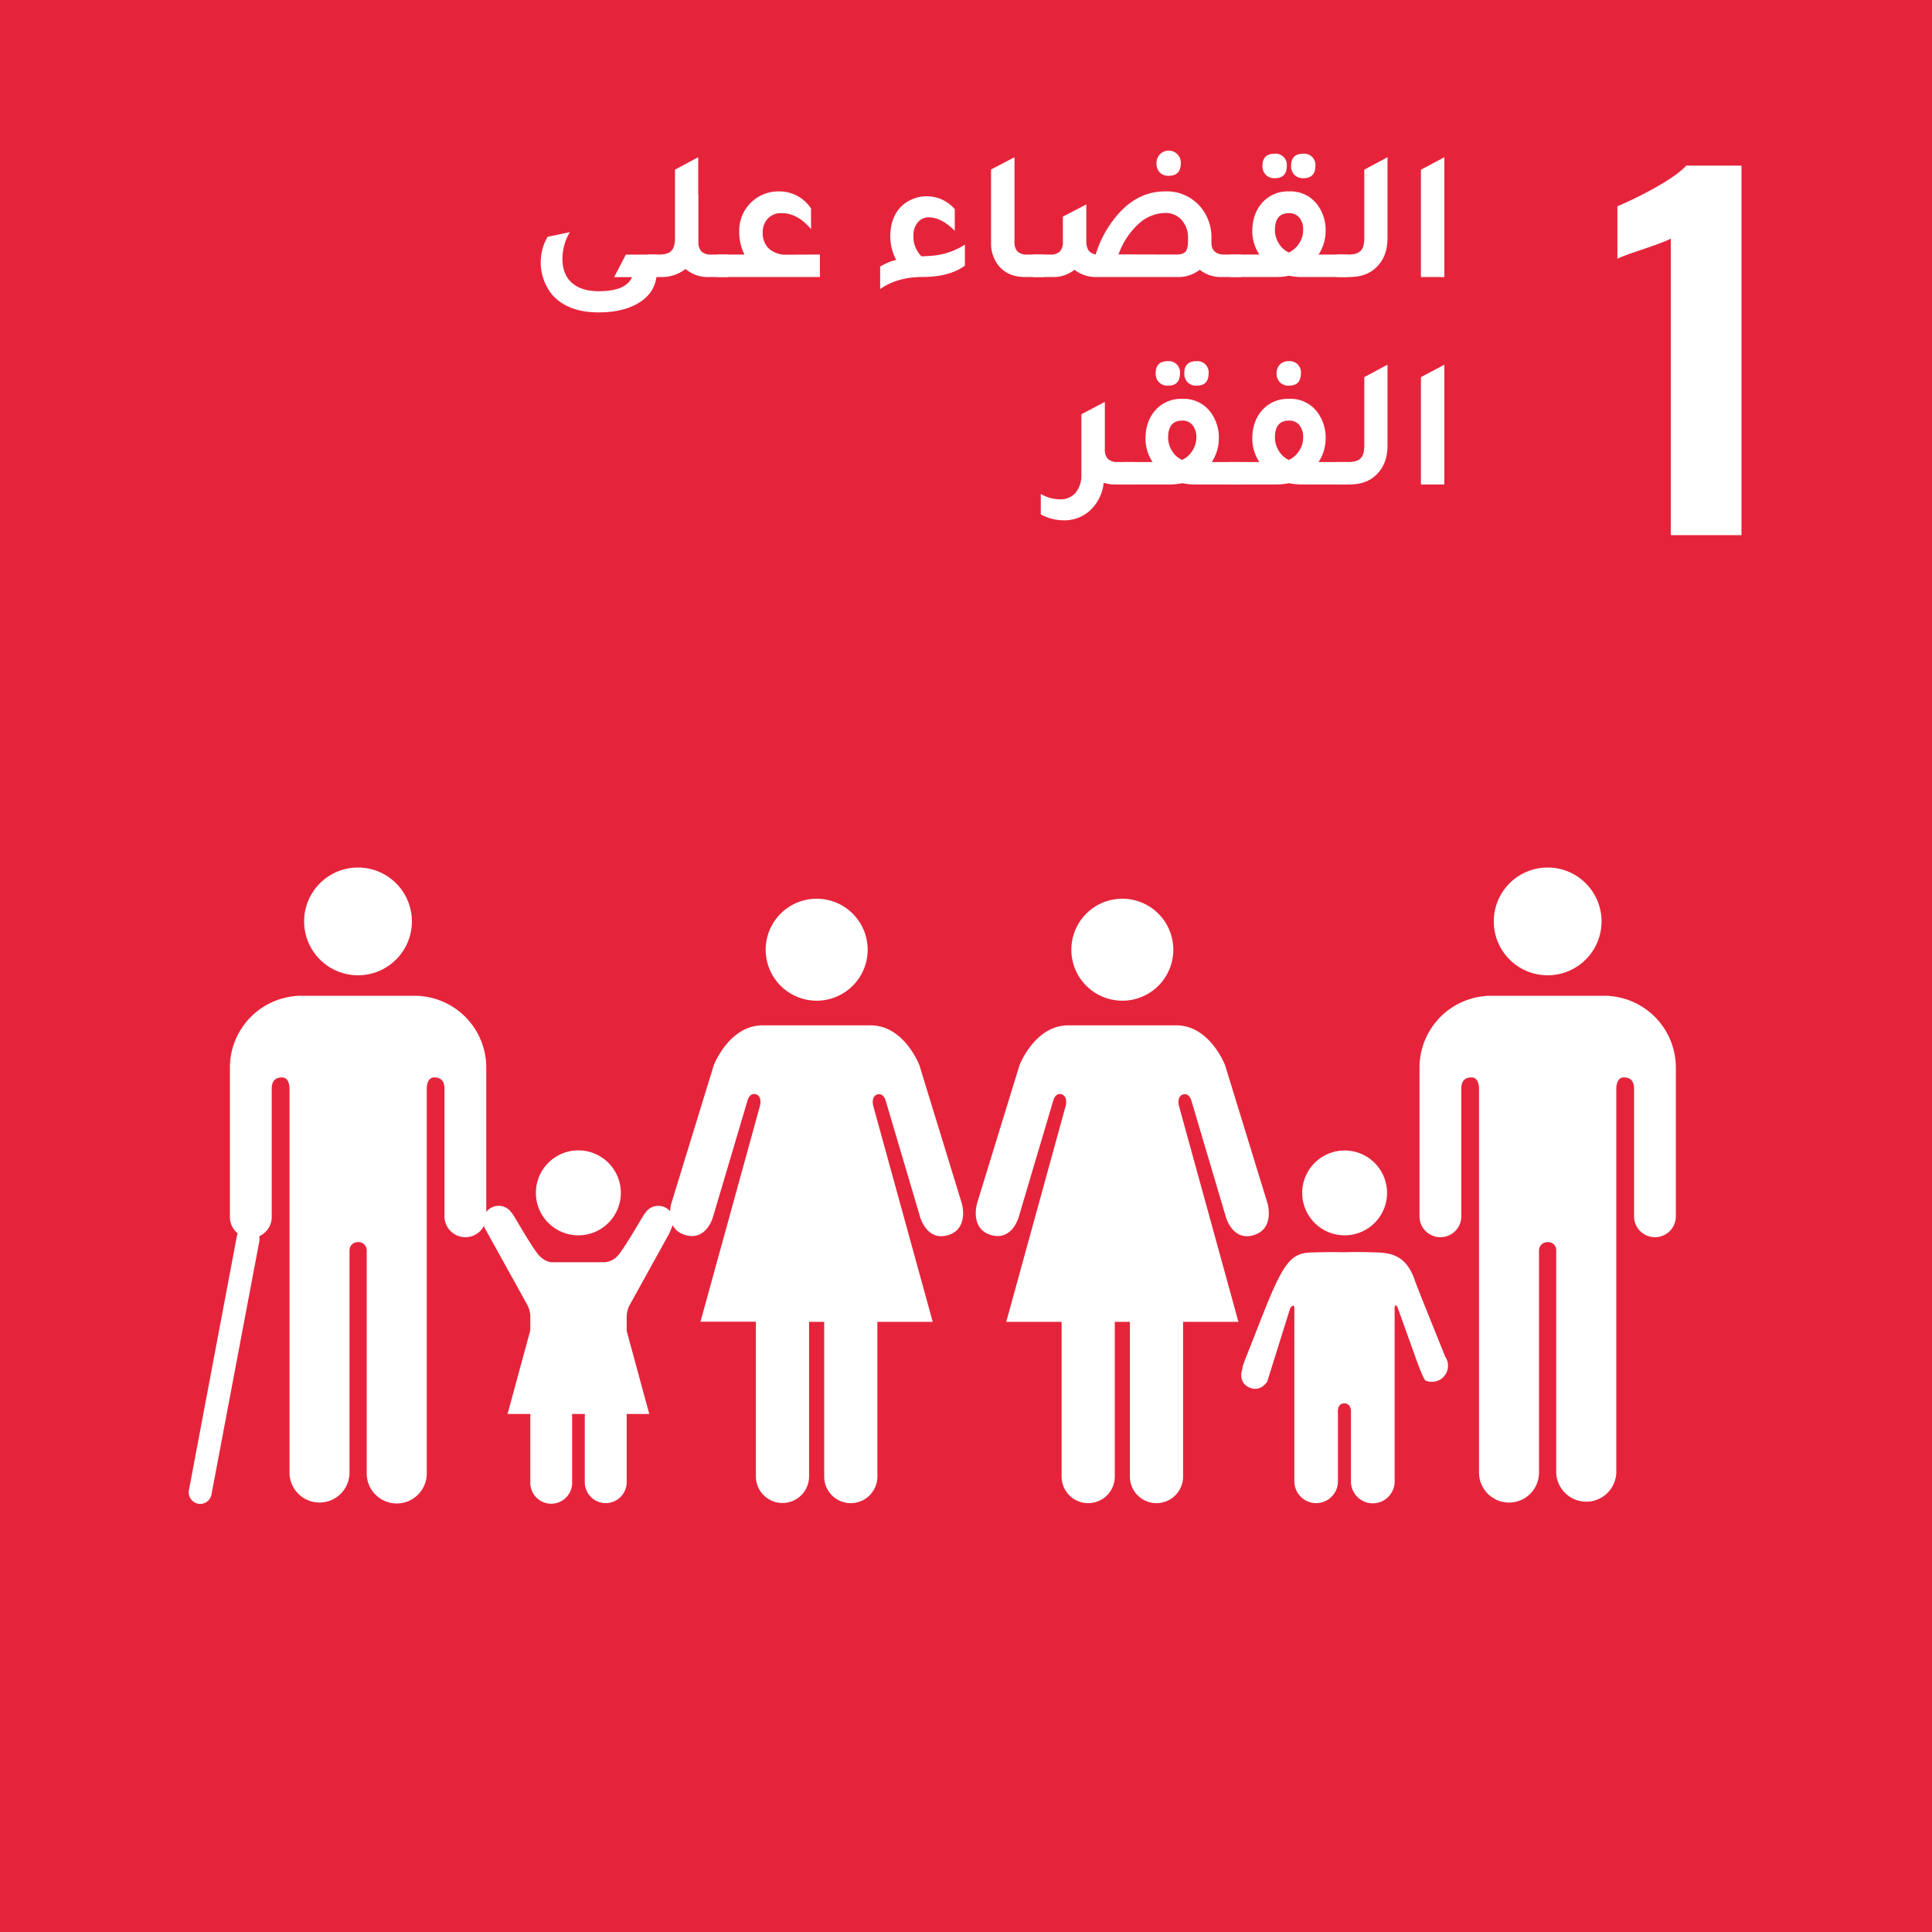<svg xmlns="http://www.w3.org/2000/svg" viewBox="0 0 720 720"><defs><style>.cls-1{fill:#e5243b;}.cls-2{fill:#fff;}</style></defs><g id="goal_background" data-name="goal background"><rect class="cls-1" x="-0.11" y="-1.08" width="720.22" height="722.16"/><g id="ARA"><path class="cls-2" d="M244.63,103.24q-.82,6.38-7.2,10-5.75,3.18-14.32,3.18-11.51,0-17.31-6.57a19.08,19.08,0,0,1-1.73-21.6l8.31-1.73a19.21,19.21,0,0,0-2.77,9.9q0,5.81,3.46,8.93t10,3.18c6.82,0,11-1.75,12.45-5.26h-6.64l4.36-8.38H244.8v8.38Z"/><path class="cls-2" d="M265.12,94.86h6.23v8.38h-7.06a12.65,12.65,0,0,1-8.79-3,14.47,14.47,0,0,1-9.35,3h-4.84V94.86h4.36q3.18,0,4.53-1.38t1.35-4.71V63.23l8.66-4.64v14l.07-.07V89.88a5.41,5.41,0,0,0,1.1,3.84A5.12,5.12,0,0,0,265.12,94.86Z"/><path class="cls-2" d="M305.55,94.86v8.38H267.2V94.86h10.24a18.31,18.31,0,0,1-1.94-8.44,14.57,14.57,0,0,1,14.75-15.09,14.08,14.08,0,0,1,12,6.37v7.68q-5.06-6-11-5.95a6.78,6.78,0,0,0-5.09,2,7.29,7.29,0,0,0-1.9,5.3,7.69,7.69,0,0,0,2.38,6,9.37,9.37,0,0,0,6.54,2.18Z"/><path class="cls-2" d="M328,107.74V99.36a20.12,20.12,0,0,1,6-2.49,18.57,18.57,0,0,1-2.21-8.72q0-7.07,4.08-11.21a13.77,13.77,0,0,1,19.47.48c.16.17.32.34.47.52V86q-5.06-5-9.62-5A5.21,5.21,0,0,0,342,82.9a7.47,7.47,0,0,0-1.59,5,10.28,10.28,0,0,0,3,7.62,14.11,14.11,0,0,0,1.52-.07,8.65,8.65,0,0,0,1.25-.07,26.71,26.71,0,0,0,13.42-4.22l0,7.84q-5.81,4.22-15.78,4.22Q334.34,103.24,328,107.74Z"/><path class="cls-2" d="M382.1,103.24q-6.3,0-9.76-4a13.25,13.25,0,0,1-3-8.93V63.16l8.73-4.57V89.88a5.41,5.41,0,0,0,1.1,3.84,5.12,5.12,0,0,0,3.74,1.14h6.23v8.38Z"/><path class="cls-2" d="M456.3,94.86h6.23v8.38h-7.06a12.78,12.78,0,0,1-8.37-2.7,12.88,12.88,0,0,1-8.38,2.7h-29.9a12.88,12.88,0,0,1-8.38-2.7,12.78,12.78,0,0,1-8.37,2.7H385V94.86h6.23A5.09,5.09,0,0,0,395,93.72a5.46,5.46,0,0,0,1.1-3.84V80.74l8.73-4.56v13.7c0,3,1.17,4.59,3.53,4.92A40.19,40.19,0,0,1,418,78.39q7-7.06,16.19-7.06A16.44,16.44,0,0,1,447.31,77a17.45,17.45,0,0,1,4.15,11.83V90.3Q451.46,94.86,456.3,94.86Zm-17.92,0c1.66,0,2.8-.35,3.42-1.07s.94-2,.94-4v-1A9.77,9.77,0,0,0,440.38,82a7.81,7.81,0,0,0-6.09-2.63,14.9,14.9,0,0,0-10.07,4.15,28.13,28.13,0,0,0-7.37,11.28Zm-2.84-29.34a4.46,4.46,0,0,1-3.32-1.25A4.61,4.61,0,0,1,431,60.88a4.54,4.54,0,1,1,9.07-.43,3.08,3.08,0,0,1,0,.43q-.07,4.63-4.53,4.64Z"/><path class="cls-2" d="M491.4,94.86h10.94v8.38H485.93a24.51,24.51,0,0,1-5.54-.48,25.72,25.72,0,0,1-5.54.48H458.38V94.86h10.94a16,16,0,0,1-2.63-8.58q0-6.91,4.08-11.14a12.74,12.74,0,0,1,9.62-3.81,12.45,12.45,0,0,1,10.52,4.91,15.89,15.89,0,0,1,3.12,10A16.09,16.09,0,0,1,491.4,94.86ZM475.06,66.41a4.49,4.49,0,0,1-3.32-1.24,4.58,4.58,0,0,1-1.25-3.39c0-3,1.53-4.5,4.57-4.5a4.18,4.18,0,0,1,4.5,3.83,3.75,3.75,0,0,1,0,.67C479.56,64.87,478.06,66.42,475.06,66.41Zm5.26,27.69a9.23,9.23,0,0,0,3.85-3.42,8.91,8.91,0,0,0,1.48-4.88,7,7,0,0,0-1.42-4.68,4.73,4.73,0,0,0-3.84-1.69c-3.5,0-5.26,2.1-5.26,6.3a9.32,9.32,0,0,0,1.46,5A8.56,8.56,0,0,0,480.32,94.1Zm5.4-27.69a4.49,4.49,0,0,1-3.32-1.24,4.58,4.58,0,0,1-1.25-3.39c0-3,1.53-4.5,4.57-4.5a4.18,4.18,0,0,1,4.5,3.83,3.75,3.75,0,0,1,0,.67C490.22,64.87,488.72,66.42,485.72,66.41Z"/><path class="cls-2" d="M498.18,103.24V94.86h4.36c2.12,0,3.64-.46,4.54-1.38s1.35-2.49,1.35-4.71V63.23l8.65-4.64V88.84q0,6.72-4.09,10.73-3.74,3.68-10,3.67Z"/><path class="cls-2" d="M529.54,103.24v-40l8.72-4.64v44.65Z"/><path class="cls-2" d="M416.5,172.18h6.23v8.37h-7.06a14.92,14.92,0,0,1-4.36-.62A16.35,16.35,0,0,1,406,190.45a14.21,14.21,0,0,1-9.62,3.46,18,18,0,0,1-8.51-2.21v-7.62a14.49,14.49,0,0,0,7.06,2,7.4,7.4,0,0,0,5.92-2.46A10.21,10.21,0,0,0,403,176.8V154.39l5.67-3,3-1.59v.07l.07-.07v17.37a5.42,5.42,0,0,0,1.11,3.84A5,5,0,0,0,416.5,172.18Z"/><path class="cls-2" d="M451.6,172.18h10.93v8.37h-16.4a24.51,24.51,0,0,1-5.54-.48,25.72,25.72,0,0,1-5.54.48H418.58v-8.37h10.94a16,16,0,0,1-2.63-8.59q0-6.92,4.08-11.14a12.74,12.74,0,0,1,9.62-3.81,12.43,12.43,0,0,1,10.52,4.92,15.89,15.89,0,0,1,3.12,10A16.14,16.14,0,0,1,451.6,172.18Zm-16.34-28.45a4.5,4.5,0,0,1-3.32-1.25,4.58,4.58,0,0,1-1.25-3.39c0-3,1.53-4.5,4.57-4.5a4.18,4.18,0,0,1,4.5,3.83,3.75,3.75,0,0,1,0,.67Q439.76,143.73,435.26,143.73Zm5.26,27.68a9.07,9.07,0,0,0,3.84-3.42,8.92,8.92,0,0,0,1.49-4.88,7,7,0,0,0-1.42-4.67,4.68,4.68,0,0,0-3.84-1.7q-5.26,0-5.26,6.3a9.31,9.31,0,0,0,1.45,5,8.53,8.53,0,0,0,3.74,3.37Zm5.4-27.68a4.5,4.5,0,0,1-3.32-1.25,4.58,4.58,0,0,1-1.25-3.39c0-3,1.53-4.5,4.57-4.5a4.18,4.18,0,0,1,4.5,3.83,3.75,3.75,0,0,1,0,.67q0,4.64-4.5,4.64Z"/><path class="cls-2" d="M491.4,172.18h10.94v8.37H485.93a24.51,24.51,0,0,1-5.54-.48,25.72,25.72,0,0,1-5.54.48H458.38v-8.37h10.94a16,16,0,0,1-2.63-8.59q0-6.92,4.08-11.14a12.74,12.74,0,0,1,9.62-3.81,12.43,12.43,0,0,1,10.52,4.92,15.89,15.89,0,0,1,3.12,10A16.14,16.14,0,0,1,491.4,172.18Zm-11.08-.77a9.23,9.23,0,0,0,3.85-3.42,8.91,8.91,0,0,0,1.48-4.88,7,7,0,0,0-1.42-4.67,4.68,4.68,0,0,0-3.84-1.7c-3.5,0-5.26,2.1-5.26,6.3a9.32,9.32,0,0,0,1.46,5,8.56,8.56,0,0,0,3.73,3.37Zm0-27.68a4.5,4.5,0,0,1-3.32-1.25,4.57,4.57,0,0,1-1.24-3.39,4.43,4.43,0,0,1,1.24-3.26,4.49,4.49,0,0,1,3.32-1.24,4.18,4.18,0,0,1,4.5,3.83,3.75,3.75,0,0,1,0,.67q0,4.64-4.5,4.64Z"/><path class="cls-2" d="M498.18,180.55v-8.37h4.36c2.12,0,3.64-.47,4.54-1.39s1.35-2.49,1.35-4.71V140.54l8.65-4.64v30.25q0,6.72-4.09,10.73-3.74,3.68-10,3.67Z"/><path class="cls-2" d="M529.54,180.55v-40l8.72-4.64v44.65Z"/><path class="cls-2" d="M556.69,343.38a20.08,20.08,0,1,1,20.1,20.08,20.08,20.08,0,0,1-20.1-20.08"/><path class="cls-2" d="M600.23,371.21a26.76,26.76,0,0,1,24.31,26.67v55.68a7.79,7.79,0,0,1-15.57,0V405.74c0-1.79-.52-4.22-3.8-4.22-2.26,0-2.74,2.4-2.82,3.93V548.77a11.2,11.2,0,0,1-22.39,0V466.18a3,3,0,0,0-2.7-3.27,2.46,2.46,0,0,0-.47,0h0a3.09,3.09,0,0,0-3.24,2.93,2,2,0,0,0,0,.35v82.59a11.18,11.18,0,0,1-22.36,0V405.45c-.08-1.53-.56-3.93-2.81-3.93-3.3,0-3.8,2.43-3.8,4.22v47.82a7.79,7.79,0,0,1-15.57,0V397.88a26.77,26.77,0,0,1,24.34-26.67,12.14,12.14,0,0,1,1.47-.12h43.9a12.8,12.8,0,0,1,1.52.12"/><path class="cls-2" d="M437.26,353.93a19,19,0,1,0-19,19h0a19,19,0,0,0,19-19"/><path class="cls-2" d="M379.93,397l-15.81,51.46s-2.82,9.44,5.19,11.79,10.38-6.85,10.38-6.85l12.75-43s.69-3.31,3.17-2.59,1.56,4.25,1.56,4.25L375,492.61h20.63v57.66a9.91,9.91,0,1,0,19.82,0V492.61h5.63v57.66a9.91,9.91,0,1,0,19.82,0V492.61h20.63l-22.17-80.49s-.94-3.54,1.54-4.25,3.18,2.59,3.18,2.59l12.75,43s2.42,9.21,10.37,6.85,5.19-11.79,5.19-11.79L456.56,397s-5.64-14.88-18.16-14.88H398.1c-12.51,0-18.17,14.88-18.17,14.88"/><path class="cls-2" d="M323.35,353.93a19,19,0,1,0-19,19h0a19,19,0,0,0,19-19"/><path class="cls-2" d="M266,397l-15.81,51.46s-2.82,9.44,5.19,11.79,10.37-6.85,10.37-6.85l12.75-43s.69-3.31,3.18-2.59,1.55,4.25,1.55,4.25l-22.18,80.49H281.7v57.66a9.91,9.91,0,1,0,19.82,0v-57.6h5.63v57.66a9.91,9.91,0,0,0,19.82,0V492.61H347.6l-22.17-80.49s-.94-3.54,1.54-4.25,3.18,2.59,3.18,2.59l12.73,43s2.43,9.21,10.39,6.85,5.18-11.79,5.18-11.79L342.64,397s-5.63-14.88-18.15-14.88h-40.3C271.69,382.13,266,397,266,397"/><path class="cls-2" d="M501.13,460.37a15.81,15.81,0,1,0-.05,0h.05"/><path class="cls-2" d="M463.18,509.55c-.78,1.85-1.41,5.78,2.3,7.49,4.36,2,6.79-2.21,6.79-2.21l8.6-27.45s1.5-1.83,1.5.07v64.6h0a8.12,8.12,0,0,0,16.24,0V526.56S498.14,523,501,523s2.46,3.61,2.46,3.61v25.49a8.14,8.14,0,0,0,16.28,0v-64.6c0-1.9,1-.55,1-.55l6.74,18.79s2.93,8.4,3.83,8.77a6,6,0,0,0,7.85-3.23h0a5.93,5.93,0,0,0-.64-5.78v-.06c-.19-.61-10.08-24.85-11.24-28.26-3.57-10.42-10.07-10.33-16.32-10.5s-10,0-10,0-4-.16-12.26.08-10.85,4.49-19.95,27.9c-1.3,3.37-5.69,14.28-5.75,14.94Z"/><path class="cls-2" d="M153.5,343.38a20.08,20.08,0,1,0-20.1,20.08,20.08,20.08,0,0,0,20.1-20.08"/><path class="cls-2" d="M110,371.21a26.78,26.78,0,0,0-24.32,26.67v55.68a7.79,7.79,0,0,0,15.58,0h0V405.74c0-1.79.52-4.22,3.8-4.22,2.27,0,2.74,2.4,2.83,3.93V548.77a11.18,11.18,0,0,0,22.36,0V466.18a3.08,3.08,0,0,1,2.85-3.28h.35a3.06,3.06,0,0,1,3.22,2.89,2.54,2.54,0,0,1,0,.39v82.59a11.19,11.19,0,0,0,22.37.67c0-.22,0-.45,0-.67V405.45c.06-1.53.57-3.93,2.82-3.93,3.3,0,3.79,2.43,3.79,4.22v47.82a7.79,7.79,0,0,0,15.57,0V397.88a26.76,26.76,0,0,0-24.33-26.67,12.14,12.14,0,0,0-1.48-.12H111.48a13.14,13.14,0,0,0-1.53.12"/><path class="cls-2" d="M74.6,560.46a4.31,4.31,0,0,1-4.27-4.35,5.85,5.85,0,0,1,.07-.72l17.84-94.53a4.27,4.27,0,1,1,8.43,1.38c0,.06,0,.13,0,.2L78.8,557A4.28,4.28,0,0,1,74.6,560.46Z"/><path class="cls-2" d="M190.72,452.08a5.77,5.77,0,0,0-10.66,3,10.51,10.51,0,0,0,.57,2.54l16,28.88a10.11,10.11,0,0,1,1,3.81v62h0a7.8,7.8,0,0,0,15.59.56,5.23,5.23,0,0,0,0-.56V527.89s-.44-3.46,2.36-3.46,2.35,3.46,2.35,3.46v24.47a7.81,7.81,0,0,0,15.62,0v-62a10.11,10.11,0,0,1,1-3.81l14.75-26.67s1.8-3.83,1.8-4.75a5.77,5.77,0,0,0-5.77-5.75,5.7,5.7,0,0,0-4.88,2.71h-.07c-.46.4-7.85,13.56-10.29,16a7,7,0,0,1-4.88,2.31H206s-2.33.28-4.9-2.31-9.82-15.6-10.29-16Z"/><path class="cls-2" d="M215.54,460.37a15.83,15.83,0,1,0-15.83-15.84,15.83,15.83,0,0,0,15.83,15.84h0"/><polygon class="cls-2" points="215.56 482.59 233.45 495.64 241.96 526.95 215.56 526.95 189.15 526.95 197.67 495.64 215.56 482.59"/></g></g><g id="ENG_text_graphics" data-name="ENG text &amp; graphics"><path class="cls-2" d="M622.65,88.93c-4.08,2.21-15.81,5.44-19.89,7.48V76.86c5.44-2.21,20.57-9.52,25.67-15.13H649v137.7H622.65Z"/></g></svg>